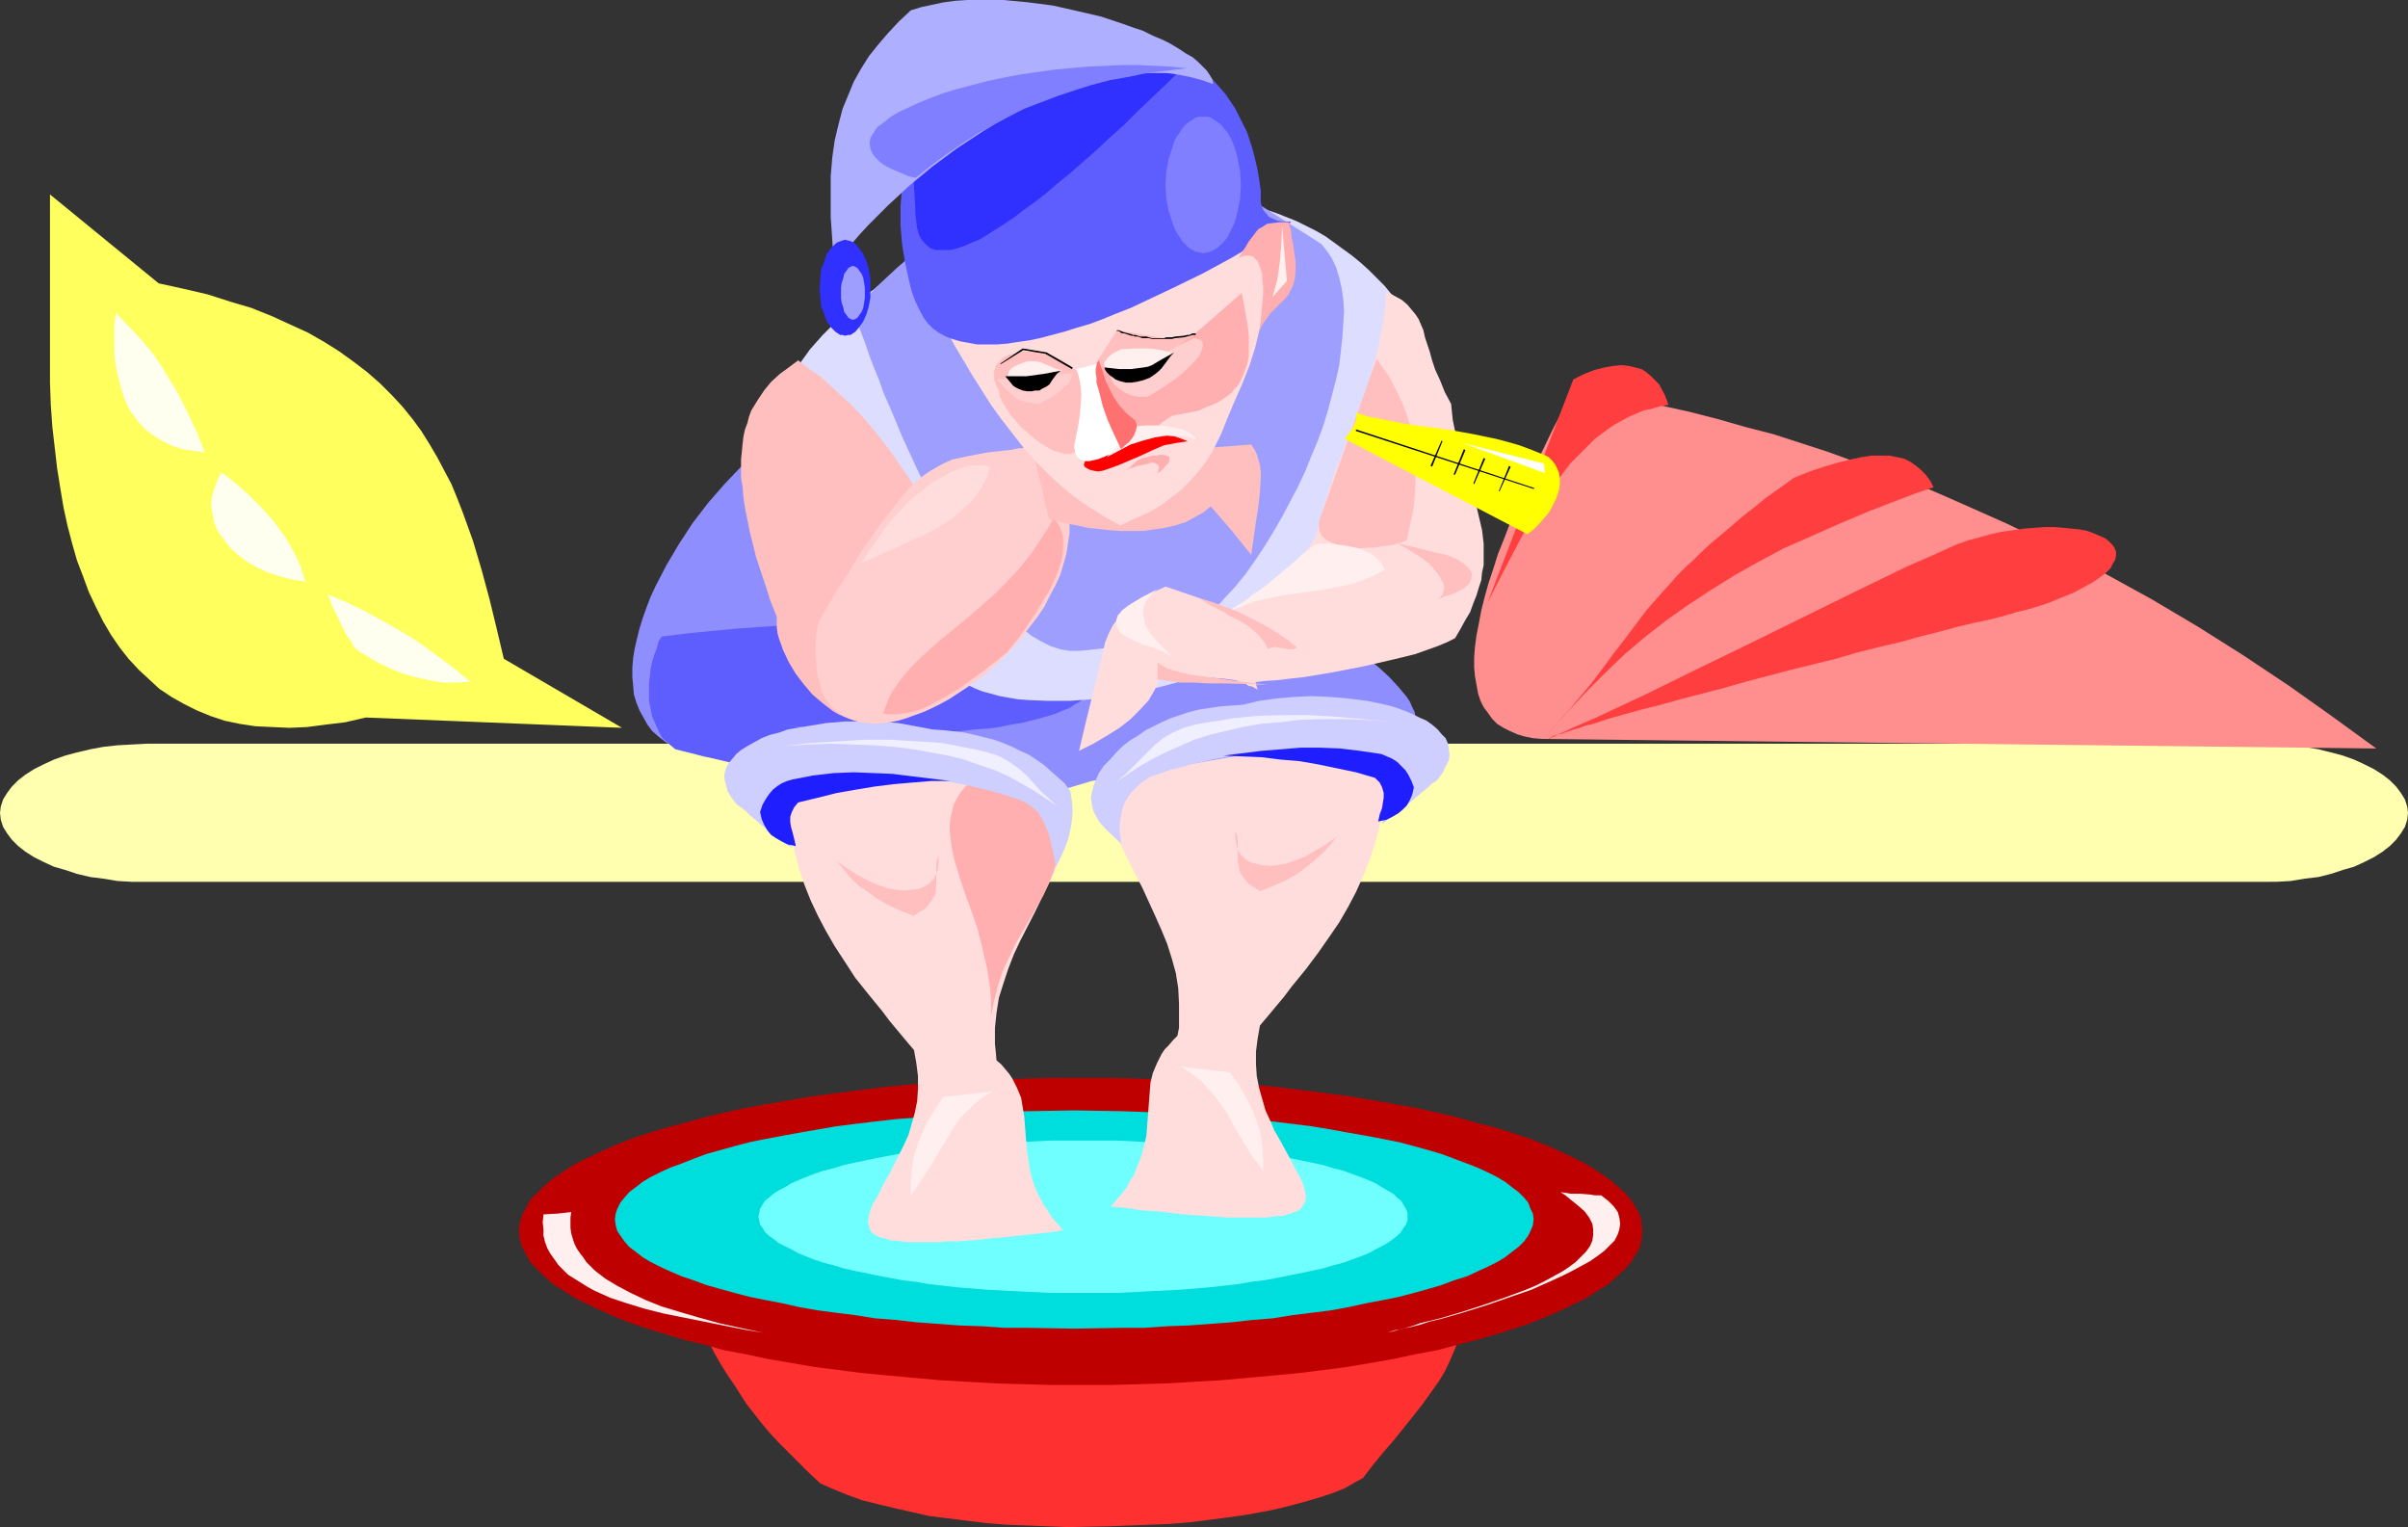 <?xml version="1.0" encoding="UTF-8" standalone="no"?>
<svg
   version="1.0"
   width="129.766mm"
   height="82.277mm"
   id="svg78"
   sodipodi:docname="Sick in Bed 7.wmf"
   xmlns:inkscape="http://www.inkscape.org/namespaces/inkscape"
   xmlns:sodipodi="http://sodipodi.sourceforge.net/DTD/sodipodi-0.dtd"
   xmlns="http://www.w3.org/2000/svg"
   xmlns:svg="http://www.w3.org/2000/svg">
  <rect width="100%" height="100%" fill="#333333" stroke="none"/>
  <sodipodi:namedview
     id="namedview78"
     pagecolor="#ffffff"
     bordercolor="#000000"
     borderopacity="0.25"
     inkscape:showpageshadow="2"
     inkscape:pageopacity="0.0"
     inkscape:pagecheckerboard="0"
     inkscape:deskcolor="#d1d1d1"
     inkscape:document-units="mm" />
  <defs
     id="defs1">
    <pattern
       id="WMFhbasepattern"
       patternUnits="userSpaceOnUse"
       width="6"
       height="6"
       x="0"
       y="0" />
  </defs>
  <path
     style="fill:#ff3030;fill-opacity:1;fill-rule:evenodd;stroke:none"
     d="m 141.4,267.49 1.454,2.748 1.293,2.586 1.293,2.586 1.293,2.263 1.293,2.101 1.454,2.101 2.586,4.041 2.909,3.717 1.616,1.94 1.778,1.94 1.939,1.94 2.101,2.101 2.262,2.263 2.424,2.263 2.586,1.131 2.747,1.131 3.07,1.131 3.232,0.808 3.394,0.808 3.555,0.808 3.555,0.808 3.878,0.485 3.878,0.485 4.04,0.485 4.04,0.323 4.202,0.162 8.242,0.323 8.403,-0.162 8.242,-0.323 4.04,-0.162 4.04,-0.323 3.878,-0.485 3.717,-0.485 3.555,-0.485 3.555,-0.646 3.232,-0.646 3.232,-0.808 2.909,-0.808 2.747,-0.808 2.424,-0.808 2.424,-0.97 1.939,-1.131 1.778,-0.97 2.101,-2.748 2.262,-2.748 2.101,-2.424 1.939,-2.424 1.939,-2.424 1.778,-2.263 1.616,-2.263 1.616,-2.263 1.293,-2.101 1.131,-2.424 0.97,-2.263 0.808,-2.263 0.485,-2.424 0.162,-2.586 v -2.586 l -0.162,-2.909 z"
     id="path1" />
  <path
     style="fill:#bf0000;fill-opacity:1;fill-rule:evenodd;stroke:none"
     d="m 220.099,219.487 h 5.979 l 5.656,0.162 5.818,0.162 5.494,0.162 5.656,0.323 5.333,0.485 5.333,0.485 5.171,0.646 5.171,0.646 4.848,0.646 4.848,0.808 4.525,0.808 4.525,0.808 4.363,0.97 4.202,0.97 3.878,1.131 3.878,0.97 3.555,1.131 3.394,1.131 3.232,1.293 2.909,1.293 2.747,1.293 2.586,1.293 2.262,1.455 2.101,1.455 1.778,1.455 1.616,1.455 1.293,1.455 0.97,1.616 0.808,1.455 0.323,1.616 0.162,1.616 -0.162,1.616 -0.323,1.616 -0.808,1.455 -0.97,1.616 -1.293,1.455 -1.616,1.455 -1.778,1.616 -2.101,1.293 -2.262,1.455 -2.586,1.293 -2.747,1.293 -2.909,1.293 -3.232,1.293 -3.394,1.131 -3.555,1.131 -3.878,1.131 -3.878,0.97 -4.202,1.131 -4.363,0.808 -4.525,0.97 -4.525,0.808 -4.848,0.808 -4.848,0.646 -5.171,0.646 -5.171,0.485 -5.333,0.485 -5.333,0.485 -5.656,0.323 -5.494,0.323 -5.818,0.162 -5.656,0.162 h -5.979 -5.818 l -5.818,-0.162 -5.656,-0.162 -5.656,-0.323 -5.494,-0.323 -5.494,-0.485 -5.333,-0.485 -5.171,-0.485 -5.01,-0.646 -5.01,-0.646 -4.686,-0.808 -4.686,-0.808 -4.525,-0.97 -4.363,-0.808 -4.04,-1.131 -4.04,-0.97 -3.717,-1.131 -3.717,-1.131 -3.394,-1.131 -3.232,-1.293 -2.909,-1.293 -2.747,-1.293 -2.586,-1.293 -2.262,-1.455 -2.101,-1.293 -1.778,-1.616 -1.454,-1.455 -1.454,-1.455 -0.808,-1.616 -0.808,-1.455 -0.485,-1.616 -0.162,-1.616 0.162,-1.616 0.485,-1.616 0.808,-1.455 0.808,-1.616 1.454,-1.455 1.454,-1.455 1.778,-1.455 2.101,-1.455 2.262,-1.455 2.586,-1.293 2.747,-1.293 2.909,-1.293 3.232,-1.293 3.394,-1.131 3.717,-1.131 3.717,-0.97 4.04,-1.131 4.04,-0.97 4.363,-0.97 4.525,-0.808 4.686,-0.808 4.686,-0.808 5.01,-0.646 5.01,-0.646 5.171,-0.646 5.333,-0.485 5.494,-0.485 5.494,-0.323 5.656,-0.162 5.656,-0.162 5.818,-0.162 z"
     id="path2" />
  <path
     style="fill:#00dddd;fill-opacity:1;fill-rule:evenodd;stroke:none"
     d="m 218.806,226.114 9.534,0.162 4.686,0.162 4.525,0.162 4.525,0.323 4.363,0.323 4.363,0.323 4.363,0.323 4.04,0.485 4.04,0.485 3.878,0.485 3.878,0.646 3.555,0.647 3.717,0.646 3.394,0.646 3.232,0.646 3.07,0.808 2.909,0.808 2.747,0.808 2.586,0.97 2.586,0.97 2.101,0.808 2.101,0.97 1.939,0.97 1.616,0.97 1.454,1.131 1.293,0.97 1.131,1.131 0.808,0.97 0.485,1.293 0.485,0.97 0.162,1.131 -0.162,1.293 -0.485,1.131 -0.485,0.97 -0.808,1.131 -1.131,1.131 -1.293,0.97 -1.454,1.131 -1.616,0.97 -1.939,0.97 -2.101,0.97 -2.101,0.97 -2.586,0.808 -2.586,0.97 -2.747,0.808 -2.909,0.808 -3.07,0.808 -3.232,0.647 -3.394,0.646 -3.717,0.808 -3.555,0.646 -3.878,0.485 -3.878,0.485 -4.04,0.646 -4.04,0.323 -4.363,0.485 -4.363,0.323 -4.363,0.323 -4.525,0.162 -4.525,0.323 h -4.686 l -9.534,0.162 -9.534,-0.162 h -4.686 l -4.525,-0.323 -4.686,-0.162 -4.363,-0.323 -4.363,-0.323 -4.202,-0.485 -4.202,-0.323 -4.04,-0.646 -3.878,-0.485 -3.717,-0.485 -3.717,-0.646 -3.555,-0.808 -3.394,-0.646 -3.232,-0.647 -3.07,-0.808 -2.909,-0.808 -2.909,-0.808 -2.586,-0.97 -2.424,-0.808 -2.262,-0.97 -2.101,-0.97 -1.939,-0.97 -1.616,-0.97 -1.454,-1.131 -1.293,-0.97 -0.97,-1.131 -0.808,-1.131 -0.646,-0.97 -0.323,-1.131 -0.162,-1.293 0.162,-1.131 0.323,-0.97 0.646,-1.293 0.808,-0.97 0.97,-1.131 1.293,-0.97 1.454,-1.131 1.616,-0.97 1.939,-0.97 2.101,-0.97 2.262,-0.808 2.424,-0.97 2.586,-0.97 2.909,-0.808 2.909,-0.808 3.07,-0.808 3.232,-0.646 3.394,-0.646 3.555,-0.646 3.717,-0.647 3.717,-0.646 3.878,-0.485 4.04,-0.485 4.202,-0.485 4.202,-0.323 4.363,-0.323 4.363,-0.323 4.686,-0.323 4.525,-0.162 4.686,-0.162 z"
     id="path3" />
  <path
     style="fill:#70ffff;fill-opacity:1;fill-rule:evenodd;stroke:none"
     d="m 220.745,232.256 h 6.626 l 6.626,0.323 6.302,0.323 5.979,0.485 5.818,0.646 2.747,0.485 2.747,0.323 2.586,0.485 2.424,0.485 2.424,0.485 2.262,0.485 2.262,0.485 2.101,0.646 1.939,0.485 1.778,0.646 1.778,0.646 1.616,0.646 1.454,0.647 1.293,0.808 1.131,0.646 1.131,0.646 0.808,0.808 0.808,0.646 0.485,0.808 0.485,0.808 0.323,0.808 v 0.808 0.808 l -0.323,0.808 -0.485,0.646 -0.485,0.808 -0.808,0.808 -0.808,0.646 -1.131,0.808 -1.131,0.646 -1.293,0.647 -1.454,0.808 -1.616,0.646 -1.778,0.646 -1.778,0.647 -1.939,0.485 -2.101,0.646 -2.262,0.485 -2.262,0.485 -2.424,0.485 -2.424,0.485 -2.586,0.485 -2.747,0.323 -2.747,0.485 -5.818,0.646 -5.979,0.485 -6.302,0.323 -6.626,0.323 h -6.626 -6.787 l -6.626,-0.323 -6.302,-0.323 -5.979,-0.485 -5.818,-0.646 -2.747,-0.485 -2.747,-0.323 -2.586,-0.485 -2.586,-0.485 -2.262,-0.485 -2.424,-0.485 -2.101,-0.485 -2.101,-0.646 -1.939,-0.485 -1.939,-0.647 -1.616,-0.646 -1.616,-0.646 -1.454,-0.808 -1.293,-0.647 -1.293,-0.646 -0.97,-0.808 -0.97,-0.646 -0.808,-0.808 -0.485,-0.808 -0.485,-0.646 -0.162,-0.808 -0.162,-0.808 0.162,-0.808 0.162,-0.808 0.485,-0.808 0.485,-0.808 0.808,-0.646 0.97,-0.808 0.97,-0.646 1.293,-0.646 1.293,-0.808 1.454,-0.647 1.616,-0.646 1.616,-0.646 1.939,-0.646 1.939,-0.485 2.101,-0.646 2.101,-0.485 2.424,-0.485 2.262,-0.485 2.586,-0.485 2.586,-0.485 2.747,-0.323 2.747,-0.485 5.818,-0.646 5.979,-0.485 6.302,-0.323 6.626,-0.323 z"
     id="path4" />
  <path
     style="fill:#ffffaf;fill-opacity:1;fill-rule:evenodd;stroke:none"
     d="M 29.896,151.443 H 460.559 l 3.07,0.162 2.909,0.162 2.909,0.323 2.747,0.485 2.586,0.646 2.424,0.647 2.262,0.808 2.101,0.97 1.939,0.97 1.778,1.131 1.454,1.131 1.293,1.293 0.97,1.293 0.808,1.293 0.485,1.455 0.162,1.293 -0.162,1.455 -0.485,1.455 -0.808,1.293 -0.97,1.293 -1.293,1.293 -1.454,1.131 -1.778,1.131 -1.939,0.97 -2.101,0.97 -2.262,0.646 -2.424,0.808 -2.586,0.646 -2.747,0.323 -2.909,0.485 -2.909,0.162 H 460.559 29.896 26.826 l -2.909,-0.162 -2.909,-0.485 -2.586,-0.323 -2.747,-0.646 -2.424,-0.808 -2.262,-0.646 -2.101,-0.97 -1.939,-0.97 -1.778,-1.131 -1.454,-1.131 -1.293,-1.293 -0.97,-1.293 L 0.646,168.414 0.162,166.959 0,165.504 l 0.162,-1.293 0.485,-1.455 0.808,-1.293 0.97,-1.293 1.293,-1.293 1.454,-1.131 1.778,-1.131 1.939,-0.97 2.101,-0.97 2.262,-0.808 2.424,-0.647 2.747,-0.646 2.586,-0.485 2.909,-0.323 2.909,-0.162 z"
     id="path5" />
  <path
     style="fill:#ffdddd;fill-opacity:1;fill-rule:evenodd;stroke:none"
     d="m 180.83,135.927 -2.909,0.97 -2.747,0.646 -2.424,0.97 -2.101,0.808 -1.778,0.97 -1.616,0.97 -1.454,0.97 -1.293,1.131 -1.131,1.131 -0.808,1.293 -0.808,1.293 -0.808,1.293 -0.646,1.616 -0.485,1.455 -0.646,1.778 -0.485,1.778 0.323,2.586 0.323,2.424 0.323,2.424 0.485,2.424 0.323,2.101 0.485,2.101 0.808,4.041 0.97,3.717 1.131,3.394 1.293,3.233 1.454,3.071 1.616,3.071 1.778,3.071 2.101,3.233 2.101,3.232 2.586,3.233 2.909,3.556 1.454,1.94 1.616,1.94 1.616,1.94 1.778,2.101 0.485,2.748 0.323,2.586 v 2.586 l -0.162,2.424 -0.485,2.424 -0.646,2.263 -0.646,2.263 -0.97,2.101 -0.97,1.94 -0.97,1.94 -0.97,1.94 -0.97,1.616 -0.808,1.616 -0.808,1.616 -0.808,1.293 -0.485,1.293 -0.323,1.131 -0.162,1.131 0.162,0.97 0.323,0.808 0.323,0.485 0.485,0.323 0.485,0.323 0.646,0.323 0.646,0.162 0.808,0.162 0.808,0.323 h 1.131 l 0.97,0.162 1.293,0.162 h 1.293 3.07 1.778 l 1.939,-0.162 h 1.939 l 2.101,-0.162 2.424,-0.162 2.424,-0.323 2.586,-0.162 2.747,-0.323 2.909,-0.323 3.232,-0.323 3.232,-0.485 -1.131,-1.293 -1.131,-1.293 -0.808,-1.293 -0.808,-1.131 -0.646,-1.293 -0.646,-1.131 -0.97,-2.424 -0.646,-2.424 -0.323,-2.263 -0.323,-2.101 -0.162,-2.263 -0.323,-4.202 -0.323,-1.94 -0.323,-1.94 -0.808,-1.94 -0.97,-1.94 -0.646,-0.97 -0.808,-0.97 -0.808,-0.97 -0.97,-0.808 -0.162,-1.778 -0.162,-1.616 v -3.232 l 0.323,-3.071 0.485,-3.071 0.97,-3.071 0.97,-2.909 1.131,-2.909 1.293,-2.748 2.909,-5.657 2.747,-5.657 1.293,-2.748 1.131,-2.909 0.97,-3.071 0.646,-2.909 0.323,-1.616 v -1.616 -1.455 l -0.162,-1.455 -0.162,-1.293 -0.323,-1.455 -0.485,-1.293 -0.485,-1.293 -0.646,-1.293 -0.808,-1.131 -0.808,-1.293 -0.808,-1.131 -1.131,-0.97 -0.97,-1.131 -2.424,-2.101 -2.586,-1.94 -2.909,-1.616 -3.232,-1.778 -3.555,-1.455 -3.555,-1.455 -3.878,-1.455 -3.878,-1.131 z"
     id="path6" />
  <path
     style="fill:#ffafaf;fill-opacity:1;fill-rule:evenodd;stroke:none"
     d="m 200.545,156.938 -1.454,1.131 -1.454,1.131 -1.131,1.131 -0.97,1.131 -0.646,1.131 -0.646,1.293 -0.323,1.293 -0.323,1.293 -0.162,1.455 v 1.293 l 0.162,1.455 0.162,1.455 0.323,1.616 0.323,1.455 0.97,3.232 1.131,3.394 1.293,3.556 1.293,3.717 0.97,3.879 0.97,4.202 0.323,2.101 0.323,2.101 0.162,2.263 v 2.263 2.263 l -0.162,2.424 0.162,-1.778 v -1.778 l 0.323,-1.778 0.323,-1.455 0.808,-3.233 0.97,-2.909 1.293,-2.748 1.293,-2.748 2.909,-5.01 2.747,-4.849 1.131,-2.424 0.97,-2.424 0.808,-2.586 0.485,-2.424 0.162,-1.293 v -1.455 l -0.162,-1.293 -0.162,-1.455 z"
     id="path7" />
  <path
     style="fill:#ffdddd;fill-opacity:1;fill-rule:evenodd;stroke:none"
     d="m 261.953,130.916 3.07,0.808 2.586,0.808 2.424,0.97 2.101,0.808 1.778,0.97 1.778,0.97 1.293,0.97 1.293,1.131 1.131,1.131 0.97,1.293 0.808,1.293 0.646,1.293 0.646,1.455 0.646,1.616 0.485,1.778 0.485,1.778 -0.323,2.586 -0.323,2.424 -0.323,2.424 -0.485,2.424 -0.323,2.101 -0.323,2.101 -0.97,4.041 -0.97,3.717 -1.131,3.394 -1.293,3.232 -1.454,3.233 -1.616,3.071 -1.778,3.071 -2.101,3.071 -2.262,3.233 -2.424,3.232 -2.909,3.556 -1.454,1.94 -1.616,1.94 -1.616,1.94 -1.778,2.101 -0.485,2.748 -0.323,2.586 v 2.586 l 0.162,2.424 0.485,2.424 0.646,2.263 0.646,2.263 0.97,2.101 0.808,1.94 1.131,1.94 0.97,1.778 0.97,1.778 0.808,1.616 0.808,1.455 0.808,1.455 0.485,1.293 0.323,1.293 0.162,0.97 -0.162,0.97 -0.485,0.808 -0.323,0.485 -0.323,0.323 -0.485,0.323 -0.646,0.162 -0.646,0.323 -0.808,0.162 -0.808,0.323 h -0.97 l -1.131,0.162 -1.293,0.162 h -1.293 -3.07 -1.778 -1.778 l -2.101,-0.162 -2.101,-0.162 -2.262,-0.162 -2.586,-0.162 -2.586,-0.323 -2.747,-0.323 -2.909,-0.162 -3.232,-0.485 -3.232,-0.323 1.131,-1.293 1.131,-1.293 0.97,-1.293 0.646,-1.293 0.808,-1.131 0.485,-1.293 0.97,-2.424 0.646,-2.263 0.485,-2.263 0.162,-2.263 0.162,-2.101 0.323,-4.202 0.162,-2.101 0.485,-1.94 0.808,-1.94 0.97,-1.94 0.646,-0.97 0.808,-0.808 0.808,-0.97 0.97,-0.97 0.323,-1.616 v -1.778 -3.071 l -0.162,-3.233 -0.485,-3.071 -0.808,-2.909 -0.97,-3.071 -1.131,-2.748 -1.293,-2.909 -2.586,-5.657 -2.909,-5.657 -1.293,-2.748 -1.131,-2.909 -1.293,-2.909 -0.97,-3.071 -0.162,-1.616 v -1.455 -1.455 l 0.162,-1.616 0.162,-1.293 0.323,-1.455 0.485,-1.293 0.485,-1.293 0.646,-1.293 0.808,-1.131 0.808,-1.293 0.97,-0.97 0.97,-1.293 0.97,-0.97 2.424,-2.101 2.747,-1.778 2.909,-1.94 3.232,-1.616 3.232,-1.455 3.717,-1.455 3.878,-1.455 3.878,-1.293 z"
     id="path8" />
  <path
     style="fill:#8e8eff;fill-opacity:1;fill-rule:evenodd;stroke:none"
     d="m 270.841,153.706 0.97,-1.131 1.131,-0.808 1.293,-0.646 1.293,-0.485 1.454,-0.323 1.454,-0.162 2.909,-0.323 h 1.454 1.293 l 1.131,-0.162 1.131,-0.162 0.808,-0.162 0.808,-0.323 0.323,-0.485 0.323,-0.485 v -0.97 l -0.323,-1.131 -0.162,-0.97 -0.485,-0.97 -0.485,-1.131 -0.646,-0.97 -1.616,-1.94 -1.939,-2.101 -2.101,-1.94 -2.424,-1.94 -2.424,-1.94 -5.01,-3.717 -2.262,-1.94 -2.101,-1.778 -1.939,-1.778 -1.616,-1.94 -0.646,-0.808 -0.485,-0.808 -0.485,-0.97 -0.323,-0.808 -15.837,16.809 -21.008,6.142 -22.139,-0.808 -15.837,-7.92 9.858,-43.154 -1.454,-1.778 -1.616,-1.616 -1.616,-1.293 -1.616,-1.131 -1.778,-0.97 -1.778,-0.647 -1.778,-0.485 -1.778,-0.323 -1.939,-0.162 h -1.939 l -1.939,0.162 -1.939,0.323 -1.939,0.485 -2.101,0.647 -1.939,0.808 -2.101,0.97 -1.939,0.97 -2.101,1.131 -1.939,1.293 -1.939,1.293 -1.939,1.455 -1.939,1.616 -3.878,3.394 -3.555,3.717 -3.394,3.879 -3.232,4.202 -2.747,4.202 -2.586,4.364 -2.262,4.364 -0.97,2.101 -0.808,2.101 -0.808,2.263 -0.646,2.101 -0.485,1.94 -0.485,2.101 -0.323,1.94 -0.162,1.94 v 1.94 l 0.162,1.778 0.162,1.778 0.485,1.616 0.646,1.616 0.808,1.455 0.808,1.455 0.97,1.293 1.293,1.131 1.454,1.131 1.616,0.97 1.778,0.808 1.939,0.485 2.262,0.646 2.424,0.323 2.586,0.323 h 2.747 l 3.07,-0.162 3.232,-0.323 3.555,-0.485 7.918,-1.778 29.088,2.748 15.837,6.95 8.726,-2.586 30.866,-5.334 z"
     id="path9" />
  <path
     style="fill:#5e5eff;fill-opacity:1;fill-rule:evenodd;stroke:none"
     d="m 134.774,129.623 5.171,-0.646 5.01,-0.485 5.01,-0.485 4.686,-0.323 4.525,-0.323 4.363,-0.323 4.363,-0.162 4.04,-0.162 h 7.757 l 3.555,0.162 3.394,0.162 3.232,0.162 3.232,0.162 2.909,0.323 2.747,0.323 2.747,0.323 2.424,0.485 2.262,0.485 2.262,0.485 1.939,0.485 1.939,0.485 1.616,0.646 1.616,0.646 1.293,0.485 1.293,0.646 1.131,0.646 0.97,0.646 0.808,0.808 0.646,0.646 0.323,0.646 0.485,0.808 0.162,0.647 v 0.646 0.808 l -0.323,0.647 -0.485,0.808 -0.485,0.485 -0.646,0.808 -0.808,0.647 -1.131,0.646 -0.97,0.646 -1.293,0.485 -1.454,0.646 -1.616,0.485 -1.616,0.485 -1.939,0.485 -1.939,0.485 -2.101,0.323 -2.262,0.485 -2.424,0.323 -2.586,0.162 -2.586,0.323 -2.747,0.162 -3.07,0.162 h -3.07 -6.464 l -3.555,-0.162 -3.717,-0.162 -3.717,-0.323 -3.878,-0.323 -4.04,-0.323 -4.04,-0.485 30.704,4.041 -37.491,4.364 -6.787,-1.616 -3.232,-0.808 -3.394,-0.808 -1.293,-1.131 -1.293,-1.131 -0.808,-1.455 -0.646,-1.455 -0.646,-1.455 -0.323,-1.616 -0.323,-1.616 v -1.616 -1.778 l 0.323,-3.071 0.323,-1.616 0.485,-1.455 0.485,-1.293 0.323,-1.293 z"
     id="path10" />
  <path
     style="fill:#ceceff;fill-opacity:1;fill-rule:evenodd;stroke:none"
     d="m 161.438,172.616 -5.171,-5.334 0.162,-1.94 0.323,-0.97 0.323,-0.808 0.485,-0.97 0.485,-0.808 0.808,-0.647 0.808,-0.646 0.97,-0.646 1.131,-0.485 1.454,-0.485 1.454,-0.485 1.778,-0.162 1.939,-0.162 2.262,-0.162 h 2.424 4.686 l 4.686,0.162 4.525,0.323 4.525,0.485 4.363,0.808 4.363,0.97 4.202,1.131 4.202,1.455 1.454,0.97 1.293,1.131 0.808,1.293 0.808,1.616 0.646,1.616 0.485,1.94 0.485,2.101 0.485,2.586 0.97,-1.94 0.808,-1.778 0.646,-1.778 0.485,-1.94 0.323,-1.94 0.162,-1.94 -0.162,-2.101 -0.323,-1.94 -1.131,-1.616 -1.454,-1.293 -1.293,-1.131 -1.454,-1.293 -1.616,-1.131 -1.454,-0.97 -1.778,-0.808 -1.616,-0.808 -1.939,-0.808 -1.778,-0.646 -1.939,-0.485 -4.04,-0.97 -4.363,-0.485 -2.262,-0.162 -3.394,-0.646 -3.555,-0.646 -3.555,-0.323 h -3.555 -3.717 l -3.878,0.323 -3.878,0.646 -3.878,0.646 -1.778,0.646 -1.939,0.485 -1.616,0.646 -1.454,0.808 -1.454,0.808 -1.293,0.808 -0.97,0.808 -0.808,0.97 -0.808,0.97 -0.485,0.97 -0.323,1.131 v 1.131 l 0.323,1.131 0.323,1.293 0.808,1.293 0.97,1.293 0.162,0.162 0.485,0.323 0.485,0.323 0.808,0.646 0.808,0.808 0.97,0.808 2.101,1.778 2.101,1.616 0.97,0.808 0.808,0.646 0.808,0.485 0.485,0.323 z"
     id="path11" />
  <path
     style="fill:#ddddff;fill-opacity:1;fill-rule:evenodd;stroke:none"
     d="m 162.893,74.024 2.101,-2.909 2.586,-2.909 2.747,-2.748 2.909,-2.748 3.07,-2.586 3.394,-2.424 3.555,-2.424 3.717,-2.263 3.878,-2.101 4.04,-1.94 4.04,-1.778 4.202,-1.616 4.202,-1.455 4.363,-1.293 4.525,-1.131 4.363,-0.808 4.525,-0.808 4.525,-0.485 4.525,-0.162 h 4.525 l 4.363,0.323 4.363,0.485 4.363,0.808 4.202,0.97 4.202,1.455 4.04,1.616 3.878,1.94 1.939,1.131 1.778,1.293 1.778,1.293 1.778,1.293 1.778,1.455 1.616,1.455 1.616,1.616 1.616,1.616 1.454,1.778 1.616,1.94 -1.939,5.01 -1.616,4.849 -1.454,4.687 -1.293,4.687 -1.293,4.364 -1.131,4.526 -2.424,8.566 -1.454,4.202 -1.454,4.364 -1.778,4.202 -1.939,4.364 -2.262,4.364 -1.293,2.263 -1.454,2.101 -1.454,2.263 -1.616,2.263 -1.778,2.263 -1.778,2.263 -4.686,1.94 -4.686,1.616 -4.848,1.455 -4.848,1.293 -4.848,1.131 -4.686,0.808 -4.686,0.646 -4.525,0.323 h -4.363 l -4.04,-0.162 -2.101,-0.162 -1.939,-0.323 -1.778,-0.323 -1.778,-0.485 -1.778,-0.485 -1.616,-0.646 -1.616,-0.808 -1.454,-0.646 -1.454,-0.97 -1.293,-0.97 -1.131,-1.131 -1.131,-1.131 -2.586,-2.263 -2.424,-2.263 -2.262,-2.263 -1.939,-1.94 -1.939,-2.101 -1.616,-1.94 -1.454,-1.778 -1.454,-1.778 -1.293,-1.778 -0.97,-1.778 -1.131,-1.616 -0.808,-1.616 -0.808,-1.616 -0.646,-1.616 -1.131,-3.071 -0.646,-3.232 -0.646,-3.233 -0.646,-3.394 -0.323,-3.717 -0.323,-1.778 -0.485,-4.041 -0.323,-2.101 -0.323,-2.263 -0.323,-2.263 -0.485,-2.424 z"
     id="path12" />
  <path
     style="fill:#9e9eff;fill-opacity:1;fill-rule:evenodd;stroke:none"
     d="m 253.227,39.598 14.544,9.213 1.454,0.97 1.131,1.455 0.97,1.455 0.808,1.778 0.646,2.101 0.485,2.101 0.323,2.263 0.162,2.424 -0.162,2.586 -0.162,2.586 -0.323,2.909 -0.323,2.909 -0.646,2.909 -0.808,3.071 -0.808,3.071 -0.97,3.233 -1.131,3.071 -1.293,3.071 -1.293,3.233 -1.454,3.071 -1.616,3.071 -1.616,3.071 -1.778,3.071 -1.778,2.909 -1.939,2.909 -1.939,2.748 -2.101,2.586 -2.262,2.424 -2.101,2.424 -2.262,2.101 -2.424,2.101 -2.424,1.778 v 0 l -18.422,2.101 -1.939,0.162 h -1.939 l -1.939,-0.323 -1.939,-0.647 -1.939,-0.97 -1.939,-1.131 -1.778,-1.455 -1.778,-1.778 -1.939,-1.778 -1.778,-2.101 -1.778,-2.263 -1.778,-2.424 -1.778,-2.586 -1.778,-2.586 -1.616,-2.748 -1.616,-2.909 -3.07,-5.819 -2.909,-6.142 -2.747,-5.98 -2.424,-5.819 -1.293,-2.909 -0.97,-2.748 -1.131,-2.748 -0.97,-2.586 -0.808,-2.424 -0.808,-2.101 -0.808,-2.101 -0.646,-1.94 2.262,-2.424 2.101,-2.424 2.262,-2.101 2.262,-2.101 2.262,-1.94 2.262,-1.778 2.262,-1.778 2.424,-1.616 2.424,-1.455 2.424,-1.293 2.424,-1.293 2.424,-1.293 2.586,-0.97 2.424,-0.97 2.586,-0.808 2.424,-0.808 2.586,-0.647 2.586,-0.485 2.586,-0.485 2.586,-0.323 2.586,-0.162 2.586,-0.162 h 5.171 l 5.333,0.323 5.171,0.647 5.171,0.97 z"
     id="path13" />
  <path
     style="fill:#ffbfbf;fill-opacity:1;fill-rule:evenodd;stroke:none"
     d="m 162.569,73.378 -1.939,1.455 -1.778,1.293 -1.778,1.616 -1.454,1.778 -1.293,1.94 -1.293,2.101 -0.485,1.293 -0.323,1.293 -0.485,1.293 -0.323,1.455 -0.162,1.455 -0.162,1.616 -0.162,1.616 v 1.778 1.94 l 0.323,1.94 0.162,2.101 0.323,2.101 0.485,2.424 0.485,2.424 0.646,2.586 0.646,2.586 0.97,2.909 0.97,2.909 0.97,3.071 1.293,3.233 v 0.97 1.131 l 0.162,1.293 0.323,1.131 0.808,2.263 1.131,2.424 1.454,2.424 1.616,2.101 1.778,2.101 2.101,1.778 2.101,1.616 1.131,0.646 2.424,0.97 1.131,0.323 1.293,0.323 1.131,0.162 h 1.293 l 1.131,-0.162 1.293,-0.323 1.131,-0.323 1.293,-0.646 1.131,-0.646 1.131,-0.808 1.131,-1.131 7.11,-30.062 -1.616,-3.233 -1.454,-3.232 -1.616,-3.071 -1.778,-3.071 -1.616,-2.909 -1.939,-2.748 -1.778,-2.586 -1.939,-2.586 -1.939,-2.424 -1.939,-2.263 -2.101,-2.263 -2.101,-1.94 -2.262,-2.101 -2.101,-1.94 -2.424,-1.616 z"
     id="path14" />
  <path
     style="fill:#ffcece;fill-opacity:1;fill-rule:evenodd;stroke:none"
     d="m 211.049,90.833 -1.939,0.323 -1.778,0.162 -1.616,0.323 -1.616,0.162 -2.909,0.323 -2.586,0.485 -2.424,0.485 -2.262,0.485 -2.101,0.97 -2.262,1.293 -0.97,0.647 -1.131,0.808 -1.131,0.97 -1.131,1.131 -1.131,1.293 -1.131,1.455 -1.293,1.616 -1.293,1.616 -1.454,1.94 -1.454,2.101 -1.616,2.263 -1.616,2.586 -1.616,2.748 -1.939,2.909 -1.939,3.233 -1.939,3.394 -0.485,2.424 -0.162,2.424 v 2.101 l 0.162,2.101 0.162,1.778 0.485,1.616 0.323,1.616 0.646,1.293 0.808,1.131 0.97,1.131 0.97,0.808 0.97,0.808 1.131,0.485 1.293,0.485 1.293,0.323 1.454,0.162 1.454,0.162 1.454,-0.162 1.616,-0.162 1.616,-0.323 1.616,-0.485 1.778,-0.646 1.778,-0.647 1.778,-0.808 1.616,-0.808 1.778,-0.97 3.717,-2.424 3.555,-2.586 3.394,-3.071 2.101,-2.101 1.939,-2.263 1.616,-2.101 1.616,-2.101 1.454,-2.101 1.131,-2.263 1.131,-2.101 0.97,-2.101 0.646,-2.101 0.646,-2.263 0.323,-2.101 0.323,-2.101 v -2.263 -2.101 l -0.323,-2.101 -0.323,-2.263 -0.808,-1.293 -0.646,-1.131 -1.616,-2.101 -1.616,-2.101 -0.808,-1.131 z"
     id="path15" />
  <path
     style="fill:#ffbfbf;fill-opacity:1;fill-rule:evenodd;stroke:none"
     d="m 213.635,105.703 1.778,0.485 2.101,0.485 1.939,0.323 2.101,0.485 4.525,0.485 2.262,0.162 h 2.262 2.262 l 2.101,-0.323 2.262,-0.323 2.101,-0.485 2.101,-0.646 1.778,-0.97 1.778,-0.97 1.616,-1.293 4.202,4.849 4.04,5.01 0.485,-3.394 0.485,-3.394 0.485,-3.071 0.323,-3.071 0.162,-2.748 v -1.293 l -0.162,-1.293 -0.323,-1.131 -0.323,-1.131 -0.485,-0.97 -0.646,-0.97 -43.955,3.394 z"
     id="path16" />
  <path
     style="fill:#ffdddd;fill-opacity:1;fill-rule:evenodd;stroke:none"
     d="m 207.171,30.709 -3.07,1.455 -2.909,1.616 -2.424,1.616 -2.262,1.778 -1.939,1.778 -1.778,1.94 -1.293,1.94 -1.131,2.101 -0.97,2.101 -0.485,2.101 -0.323,2.424 v 2.424 l 0.162,2.424 0.485,2.586 0.808,2.586 1.131,2.748 3.232,5.98 3.555,5.98 1.939,3.071 1.939,3.071 2.101,2.909 2.262,2.909 2.262,2.909 2.424,2.748 2.586,2.586 2.586,2.424 2.747,2.263 3.07,2.101 3.07,1.94 3.232,1.778 3.07,-1.455 2.909,-1.293 2.424,-1.455 2.101,-1.616 1.939,-1.455 1.616,-1.616 1.454,-1.616 1.293,-1.616 1.131,-1.616 0.97,-1.616 1.616,-3.233 0.646,-1.616 0.646,-1.616 1.293,-3.071 1.778,-4.041 1.454,-3.717 1.131,-3.556 0.808,-3.394 0.646,-3.233 0.485,-2.909 0.162,-2.909 -0.162,-2.586 -0.323,-2.424 -0.485,-2.263 -0.808,-2.263 -0.808,-1.94 -1.131,-1.778 -1.293,-1.778 -1.616,-1.455 -1.616,-1.455 -1.778,-1.293 -1.939,-1.131 -2.101,-1.131 -2.262,-0.97 -2.424,-0.808 -2.424,-0.808 -2.586,-0.647 -2.747,-0.485 -2.747,-0.485 -2.747,-0.485 -5.979,-0.808 -6.302,-0.323 z"
     id="path17" />
  <path
     style="fill:#ffbfbf;fill-opacity:1;fill-rule:evenodd;stroke:none"
     d="m 223.169,74.024 4.363,-6.788 9.534,1.616 5.818,-0.647 -3.717,3.556 -7.11,7.435 z"
     id="path18" />
  <path
     style="fill:#ffdddd;fill-opacity:1;fill-rule:evenodd;stroke:none"
     d="m 282.315,59.316 1.778,0.97 1.454,0.808 1.131,0.97 0.808,0.97 0.808,0.97 0.646,0.97 0.485,1.131 0.485,1.131 0.323,1.455 0.485,1.455 0.485,1.455 0.485,1.778 0.646,1.94 0.97,2.101 0.97,2.424 1.293,2.424 0.323,3.233 0.646,3.071 0.646,2.909 0.808,2.909 0.808,2.748 0.97,2.748 0.808,2.586 0.646,2.748 0.646,2.748 0.323,2.748 v 2.909 1.455 l -0.323,1.455 -0.162,1.616 -0.485,1.455 -0.485,1.616 -0.646,1.616 -0.646,1.778 -0.97,1.616 -0.97,1.778 -1.131,1.94 -1.616,0.808 -1.939,0.808 -2.262,0.808 -2.262,0.808 -2.586,0.646 -2.747,0.646 -2.747,0.646 -2.909,0.646 -5.818,1.131 -5.818,0.97 -2.909,0.323 -2.747,0.323 -2.586,0.162 -2.424,0.323 -0.162,0.485 -0.162,0.323 -0.323,-0.162 -0.323,-0.162 -0.485,-0.646 -0.485,-0.646 -0.485,-0.97 -0.485,-0.97 -0.485,-1.131 -0.323,-1.293 -0.97,-2.748 -0.97,-2.909 -0.485,-2.586 1.778,-0.97 2.101,-1.131 2.262,-1.293 1.131,-0.647 1.293,-0.97 1.131,-0.808 1.293,-1.131 1.454,-1.131 1.293,-1.293 1.293,-1.455 1.293,-1.616 1.454,-1.778 1.293,-1.94 0.808,-3.233 0.97,-3.394 2.101,-6.303 2.262,-5.98 2.262,-6.142 2.262,-5.98 0.808,-3.071 0.97,-3.071 0.646,-3.071 0.646,-3.233 0.485,-3.233 z"
     id="path19" />
  <path
     style="fill:#ffdddd;fill-opacity:1;fill-rule:evenodd;stroke:none"
     d="m 249.672,123.643 -12.282,-4.202 -2.424,1.131 -2.262,1.293 -1.939,1.293 -1.778,1.293 -1.293,1.455 -1.131,1.616 -0.808,1.616 -0.646,1.616 -1.293,5.495 -2.747,11.152 -1.293,5.495 2.909,-1.455 2.747,-1.616 2.586,-1.616 2.262,-1.778 1.939,-1.94 1.778,-1.94 0.646,-1.131 0.646,-1.131 0.485,-1.131 0.485,-1.293 2.747,0.162 h 2.586 2.586 2.586 l 2.424,0.162 2.424,0.323 2.262,0.808 1.131,0.485 1.131,0.647 -0.646,-2.424 -0.808,-2.101 -1.778,-3.879 -1.616,-3.717 -0.808,-2.263 z"
     id="path20" />
  <path
     style="fill:#ffbfbf;fill-opacity:1;fill-rule:evenodd;stroke:none"
     d="m 280.376,73.055 2.424,3.394 0.97,1.778 0.97,1.94 0.97,2.101 0.808,2.101 0.646,2.101 0.485,2.263 0.323,2.263 0.323,2.424 v 2.586 2.586 l -0.162,2.748 -0.323,2.748 -0.646,2.909 -0.646,3.071 -1.454,0.485 -1.778,0.485 -1.616,0.162 -1.778,0.323 h -1.616 l -1.616,0.162 -1.616,-0.162 -1.454,-0.323 -1.454,-0.323 -1.131,-0.485 -0.97,-0.485 -0.808,-0.808 -0.485,-0.97 -0.162,-0.97 v -0.646 l 0.162,-0.646 0.162,-0.646 0.323,-0.646 z"
     id="path21" />
  <path
     style="fill:#ff8e8e;fill-opacity:1;fill-rule:evenodd;stroke:none"
     d="m 320.614,79.035 5.979,1.131 5.979,1.131 5.818,1.293 5.818,1.293 5.656,1.455 5.656,1.616 5.656,1.455 5.494,1.778 5.494,1.778 5.333,1.94 5.333,1.94 5.333,1.94 5.333,2.101 5.171,2.263 10.181,4.526 10.019,4.849 9.696,5.172 9.696,5.334 9.534,5.657 9.211,5.819 9.211,6.142 8.888,6.303 8.888,6.465 -169.841,-1.94 v 0 l -1.939,-0.162 -1.616,-0.323 -1.616,-0.485 -1.454,-0.646 -1.293,-0.646 -1.293,-0.808 -0.97,-0.97 -0.808,-1.131 -0.97,-1.293 -0.646,-1.293 -0.485,-1.455 -0.323,-1.778 -0.323,-1.778 -0.162,-1.778 v -2.101 l 0.162,-2.101 0.323,-2.424 0.485,-2.424 0.485,-2.586 0.646,-2.586 0.808,-2.909 0.97,-2.909 0.97,-3.071 1.293,-3.233 1.293,-3.394 1.454,-3.394 1.616,-3.717 1.616,-3.717 1.939,-3.879 1.939,-4.041 2.101,-4.041 z"
     id="path22" />
  <path
     style="fill:#ff3f3f;fill-opacity:1;fill-rule:evenodd;stroke:none"
     d="m 320.452,77.257 -17.453,45.417 3.394,-6.627 3.555,-6.788 3.717,-6.303 1.939,-3.071 2.262,-2.909 2.101,-2.748 2.424,-2.424 2.424,-2.424 2.586,-1.94 1.454,-0.97 1.454,-0.808 1.454,-0.808 3.07,-1.293 1.616,-0.323 1.616,-0.485 1.778,-0.323 -0.808,-2.101 -1.131,-2.101 -0.808,-0.808 -0.808,-0.808 -0.97,-0.808 -0.97,-0.647 -1.293,-0.323 -1.293,-0.323 -1.454,-0.162 -1.778,0.162 -1.778,0.323 -1.939,0.485 -2.101,0.808 z"
     id="path23" />
  <path
     style="fill:#ffff00;fill-opacity:1;fill-rule:evenodd;stroke:none"
     d="m 276.174,84.045 2.586,0.808 2.586,0.485 4.848,0.97 4.686,0.647 4.686,0.647 4.525,0.808 4.686,0.97 2.424,0.647 2.262,0.647 2.586,0.97 2.424,0.97 0.97,0.485 0.646,0.647 0.646,0.808 0.485,0.97 0.323,0.808 0.162,1.131 v 1.131 l -0.162,1.131 -0.323,1.131 -0.485,1.131 -0.646,1.293 -0.646,1.131 -0.97,1.131 -0.97,1.131 -1.131,1.131 -1.293,0.97 -37.168,-19.395 v -0.162 h 0.162 l 0.323,-0.485 0.485,-0.647 0.485,-0.647 0.485,-0.97 0.323,-0.808 0.162,-0.808 z"
     id="path24" />
  <path
     style="fill:#000000;fill-opacity:1;fill-rule:evenodd;stroke:none"
     d="m 276.174,87.763 36.198,11.799 0.162,-0.162 -36.36,-11.96 z"
     id="path25" />
  <path
     style="fill:#ffbfbf;fill-opacity:1;fill-rule:evenodd;stroke:none"
     d="m 273.427,107.804 4.848,1.293 4.848,1.131 9.858,2.424 0.808,0.162 0.808,0.162 1.939,0.808 0.808,0.485 0.808,0.485 0.646,0.646 0.646,0.646 0.323,0.647 v 0.646 l -0.162,0.808 -0.485,0.808 -0.323,0.323 -0.646,0.485 -0.485,0.323 -0.646,0.323 -0.97,0.485 -0.97,0.323 -0.97,0.323 -1.131,0.485 0.485,-0.485 0.323,-0.485 0.162,-0.485 0.162,-0.646 v -0.485 l -0.162,-0.647 -0.323,-0.646 -0.323,-0.646 -0.97,-1.293 -1.131,-1.293 -1.616,-1.293 -1.778,-1.131 -1.939,-1.131 -1.939,-1.131 -1.939,-0.97 -1.939,-0.646 -1.939,-0.485 -1.778,-0.323 -1.616,-0.162 -0.646,0.162 z"
     id="path26" />
  <path
     style="fill:#5e5eff;fill-opacity:1;fill-rule:evenodd;stroke:none"
     d="m 262.923,45.255 -6.141,3.717 -5.979,3.556 -5.979,3.233 -5.979,2.909 -5.818,2.748 -2.747,1.293 -2.909,1.131 -2.747,1.131 -2.586,0.97 -2.747,0.808 -2.586,0.808 -2.424,0.647 -2.424,0.647 -2.424,0.485 -2.262,0.323 -2.101,0.323 -2.101,0.162 h -1.939 -1.939 l -1.778,-0.323 -1.778,-0.323 -1.616,-0.485 -1.293,-0.485 -1.454,-0.808 -1.131,-0.808 -1.131,-1.131 -0.808,-1.131 -0.97,-1.778 -0.808,-1.778 -0.646,-1.778 -0.485,-1.94 -0.808,-3.717 -0.646,-3.879 -0.323,-3.879 V 42.023 l 0.323,-4.041 0.323,-3.879 0.97,-8.081 0.97,-8.081 0.485,-4.041 0.485,-4.041 0.162,-3.879 V 2.101 h 0.323 l 0.485,-0.162 h 0.97 l 1.131,-0.162 1.616,-0.162 1.778,-0.162 2.101,-0.162 h 2.262 2.424 2.747 2.747 l 2.909,0.323 3.07,0.162 3.07,0.323 3.232,0.485 3.232,0.647 3.232,0.808 3.232,0.808 3.07,1.131 3.07,1.293 3.07,1.455 2.909,1.616 2.747,1.94 2.586,2.101 2.262,2.263 2.262,2.586 0.97,1.455 0.97,1.455 1.616,3.233 0.808,1.616 1.131,3.556 0.485,1.94 0.485,2.101 0.323,1.94 0.323,2.263 v 2.263 l 0.162,0.808 0.323,0.808 0.323,0.485 0.485,0.485 0.323,0.485 0.646,0.323 1.131,0.485 1.131,0.162 h 0.97 0.485 z"
     id="path27" />
  <path
     style="fill:#3030ff;fill-opacity:1;fill-rule:evenodd;stroke:none"
     d="m 241.269,13.415 -55.914,8.728 1.131,21.819 0.162,1.293 0.162,1.293 0.323,1.131 0.485,0.97 0.646,0.808 0.646,0.647 0.646,0.485 0.97,0.323 h 0.97 0.97 1.131 l 1.293,-0.323 1.454,-0.485 1.454,-0.647 1.616,-0.647 1.616,-0.97 1.778,-1.131 1.778,-1.131 1.939,-1.293 2.101,-1.616 2.262,-1.616 2.262,-1.778 2.262,-1.94 2.586,-2.101 2.586,-2.263 2.586,-2.263 2.747,-2.586 2.909,-2.586 2.909,-2.909 3.07,-2.909 3.232,-3.071 z"
     id="path28" />
  <path
     style="fill:#afafff;fill-opacity:1;fill-rule:evenodd;stroke:none"
     d="m 185.517,2.101 -2.424,2.263 -2.262,2.424 -1.939,2.263 -1.939,2.424 -1.616,2.586 -1.454,2.586 -1.131,2.748 -1.131,2.748 -0.808,3.071 -0.808,3.394 -0.485,3.394 -0.323,3.879 v 1.94 4.202 2.263 l 0.162,2.263 0.162,2.424 0.162,2.586 0.323,2.586 1.454,-2.101 1.616,-1.94 1.778,-2.101 1.939,-2.101 1.939,-1.94 2.101,-2.101 4.363,-4.041 4.686,-3.879 5.01,-3.717 5.171,-3.394 2.586,-1.616 2.747,-1.455 2.586,-1.455 2.747,-1.293 2.747,-1.293 2.747,-0.97 2.747,-0.97 2.747,-0.97 2.747,-0.647 2.586,-0.647 2.747,-0.323 2.586,-0.323 h 2.586 2.586 l 2.424,0.323 2.424,0.485 2.424,0.647 2.262,0.808 -0.162,-0.97 -0.485,-0.808 -0.646,-0.97 -0.808,-0.808 -0.97,-0.97 -1.131,-0.97 -1.454,-0.808 -1.454,-0.97 -1.616,-0.97 -1.616,-0.808 -1.939,-0.808 -1.939,-0.97 -1.939,-0.647 -2.262,-0.808 -4.363,-1.455 -4.848,-1.131 -5.01,-1.131 -5.01,-0.647 L 204.424,0 h -2.586 -2.424 -2.424 l -2.424,0.162 -2.424,0.323 -2.262,0.485 -2.262,0.485 z"
     id="path29" />
  <path
     style="fill:#ffafaf;fill-opacity:1;fill-rule:evenodd;stroke:none"
     d="m 222.361,94.874 -0.485,-1.131 -0.646,-1.131 -0.323,-1.293 v -1.293 l -0.162,-1.293 0.162,-1.455 0.323,-2.748 0.485,-2.748 0.646,-2.748 0.323,-2.586 0.162,-1.131 v -1.131 l 1.939,0.647 1.939,0.323 1.778,0.162 1.939,-0.162 1.778,-0.485 1.778,-0.647 1.778,-0.808 1.939,-1.131 1.778,-1.131 1.778,-1.455 1.939,-1.455 1.939,-1.616 3.717,-3.233 4.04,-3.556 0.323,1.616 0.323,1.778 0.646,3.717 0.162,1.778 v 1.94 1.94 l -0.323,1.778 -0.646,1.778 -0.808,1.778 -0.485,0.808 -0.646,0.647 -0.646,0.808 -0.808,0.647 -0.97,0.647 -0.97,0.647 -1.131,0.485 -1.293,0.485 -1.293,0.647 -1.454,0.323 -1.778,0.323 -1.616,0.323 -0.808,0.162 -0.97,0.647 -0.97,0.647 -1.131,0.97 -1.293,0.97 -1.131,1.131 -2.586,2.263 -1.293,1.131 -1.131,0.97 -1.293,0.808 -1.131,0.647 -0.97,0.485 -0.97,0.162 h -0.323 -0.485 l -0.323,-0.323 z"
     id="path30" />
  <path
     style="fill:#ffcece;fill-opacity:1;fill-rule:evenodd;stroke:none"
     d="m 225.917,75.964 0.323,0.808 0.323,0.97 0.646,0.808 0.808,0.647 0.97,0.647 1.293,0.647 1.616,0.323 h 0.808 0.97 l 1.939,-1.131 1.778,-1.131 1.616,-1.131 1.293,-0.97 1.293,-1.131 0.97,-0.97 0.808,-0.808 0.808,-0.97 0.323,-0.647 0.323,-0.808 0.162,-0.647 v -0.485 l -0.162,-0.485 -0.323,-0.323 -0.646,-0.162 -0.646,-0.162 -11.635,5.657 z"
     id="path31" />
  <path
     style="fill:#ffff5e;fill-opacity:1;fill-rule:evenodd;stroke:none"
     d="m 126.694,148.21 -24.078,-14.061 -1.454,-6.142 -1.454,-5.98 -1.616,-5.98 -1.778,-5.98 -2.101,-5.819 -1.131,-2.909 -1.131,-2.748 -1.454,-2.748 -1.454,-2.748 -1.616,-2.748 L 85.81,87.763 84.032,85.338 81.931,82.752 79.83,80.489 77.406,78.065 74.821,75.802 72.074,73.701 69.165,71.6 66.094,69.661 62.701,67.721 59.146,66.105 55.267,64.327 51.227,62.711 46.864,61.418 42.339,59.963 37.491,58.832 32.32,57.7 10.181,39.598 v 38.305 0 l 0.162,4.526 0.323,4.526 0.485,4.202 0.485,4.202 0.646,4.041 0.646,3.879 0.808,3.717 0.97,3.717 0.97,3.394 1.293,3.394 1.131,3.071 1.454,3.071 1.454,2.909 1.616,2.748 1.778,2.586 1.778,2.263 2.101,2.263 2.101,1.94 2.101,1.94 2.424,1.616 2.586,1.455 2.586,1.293 2.747,1.131 2.909,0.97 3.07,0.646 3.232,0.485 3.394,0.162 3.555,0.162 3.555,-0.162 3.717,-0.485 4.04,-0.485 4.202,-0.97 z"
     id="path32" />
  <path
     style="fill:#ffafaf;fill-opacity:1;fill-rule:evenodd;stroke:none"
     d="m 252.257,52.528 0.808,-1.293 0.646,-0.97 0.646,-1.131 0.646,-0.808 0.485,-0.647 0.485,-0.647 0.485,-0.485 0.646,-0.323 0.97,-0.647 1.131,-0.162 1.454,-0.162 h 0.808 0.97 l 0.485,1.616 0.162,1.616 0.323,1.293 0.162,1.293 0.162,1.131 0.162,1.131 v 0.97 0.808 l -0.162,1.616 -0.323,1.293 -0.485,0.97 -0.485,0.97 -0.646,0.808 -0.646,0.647 -1.616,1.616 -0.808,0.808 -0.808,1.131 -0.808,1.131 -0.646,1.455 0.323,-2.101 0.162,-1.94 0.162,-1.778 0.162,-1.778 v -1.455 l -0.162,-1.455 v -1.131 l -0.323,-1.131 -0.323,-0.808 -0.323,-0.808 -0.485,-0.485 -0.485,-0.485 -0.646,-0.162 h -0.646 l -0.808,0.162 z"
     id="path33" />
  <path
     style="fill:#3030ff;fill-opacity:1;fill-rule:evenodd;stroke:none"
     d="m 172.104,48.811 0.646,0.162 0.485,0.162 0.485,0.162 0.485,0.323 0.808,0.97 0.808,1.131 0.646,1.455 0.485,1.616 0.323,1.94 v 1.94 1.94 l -0.323,1.778 -0.485,1.616 -0.646,1.455 -0.808,1.131 -0.808,0.97 -0.485,0.323 -0.485,0.323 h -0.485 l -0.646,0.162 -0.485,-0.162 h -0.485 l -0.485,-0.323 -0.485,-0.323 -0.97,-0.97 -0.808,-1.131 -0.485,-1.455 -0.646,-1.616 -0.162,-1.778 -0.162,-1.94 0.162,-1.94 0.162,-1.94 0.646,-1.616 0.485,-1.455 0.808,-1.131 0.97,-0.97 0.485,-0.323 0.485,-0.162 0.485,-0.162 z"
     id="path34" />
  <path
     style="fill:#ff3f3f;fill-opacity:1;fill-rule:evenodd;stroke:none"
     d="m 314.796,149.988 1.778,-1.94 1.616,-1.94 1.616,-1.778 1.454,-1.778 2.747,-3.232 2.424,-3.233 2.262,-3.071 2.262,-2.909 4.363,-5.819 2.424,-2.748 2.747,-3.071 1.293,-1.455 1.616,-1.616 1.616,-1.455 1.616,-1.616 1.939,-1.778 1.939,-1.616 2.101,-1.778 2.262,-1.94 2.262,-1.778 2.586,-2.101 2.747,-1.939 2.909,-2.101 3.232,-1.293 2.909,-0.97 2.747,-0.808 2.586,-0.647 2.262,-0.485 2.101,-0.323 h 1.939 1.616 l 1.616,0.323 1.454,0.323 1.293,0.647 1.131,0.808 0.97,0.808 0.97,0.97 0.97,1.293 0.646,1.293 -3.394,1.131 -3.394,1.293 -6.302,2.424 -6.141,2.586 -5.818,2.586 -5.494,2.424 -5.171,2.748 -4.848,2.748 -4.686,2.909 -4.686,3.071 -4.363,3.071 -4.363,3.394 -4.202,3.556 -4.04,3.879 -4.04,4.041 -4.04,4.364 z"
     id="path35" />
  <path
     style="fill:#ffbfbf;fill-opacity:1;fill-rule:evenodd;stroke:none"
     d="m 219.291,75.479 -1.616,-1.131 -1.616,-1.131 -1.616,-0.808 -1.616,-0.485 -1.778,-0.323 h -1.454 -1.616 l -1.293,0.323 -1.293,0.323 -1.131,0.647 -0.808,0.808 -0.646,0.808 -0.323,1.131 v 1.131 0.647 l 0.323,0.647 0.162,0.647 0.485,0.808 0.162,1.131 0.485,1.131 0.808,1.293 0.808,1.293 1.131,1.293 1.131,1.293 2.586,2.263 1.293,0.97 1.293,0.808 1.454,0.808 1.131,0.323 1.131,0.323 h 1.131 l 0.485,-0.162 0.323,-0.162 0.323,-0.323 0.323,-0.323 0.646,-1.293 0.485,-0.97 0.485,-1.131 0.323,-0.97 0.323,-0.808 0.162,-0.97 -0.162,-1.778 -0.323,-1.94 -0.485,-1.94 -0.808,-1.94 z"
     id="path36" />
  <path
     style="fill:#ffcece;fill-opacity:1;fill-rule:evenodd;stroke:none"
     d="m 218.483,75.964 -0.162,0.808 -0.323,0.647 -0.485,0.808 -0.808,0.647 -0.808,0.808 -1.131,0.808 -1.454,0.808 -1.616,0.97 -1.293,-0.162 -1.131,-0.162 -1.131,-0.323 -1.131,-0.485 -0.97,-0.808 -0.97,-0.808 -0.97,-1.131 -0.97,-1.131 z"
     id="path37" />
  <path
     style="fill:#ff0000;fill-opacity:1;fill-rule:evenodd;stroke:none"
     d="m 241.915,89.864 -0.808,-0.323 -0.808,-0.323 -0.97,-0.323 -1.131,-0.162 -1.131,-0.162 h -1.293 l -2.586,0.162 -2.747,0.323 -2.586,0.647 -2.586,0.808 -1.131,0.647 -1.131,0.647 -0.646,0.647 -0.646,0.485 -0.485,0.485 -0.162,0.323 -0.162,0.485 -0.162,0.323 0.162,0.485 0.485,0.323 0.646,0.323 0.646,0.162 0.97,0.162 0.97,-0.162 0.97,-0.323 2.262,-0.808 2.262,-0.97 2.262,-0.97 2.424,-1.131 2.262,-0.97 2.586,-0.485 1.131,-0.162 z"
     id="path38" />
  <path
     style="fill:#ffffff;fill-opacity:1;fill-rule:evenodd;stroke:none"
     d="m 223.654,74.024 1.131,4.202 2.586,8.728 1.131,4.202 -1.131,0.647 -1.131,0.647 -1.131,0.485 -0.808,0.323 -0.97,0.323 -1.454,0.323 h -0.646 l -0.646,-0.162 -0.485,-0.162 -0.485,-0.323 -0.323,-0.323 -0.162,-0.485 -0.162,-0.485 -0.162,-0.647 v -0.647 l 0.808,-4.041 0.323,-2.101 0.162,-1.94 0.162,-2.101 -0.162,-1.94 -0.323,-1.778 -0.485,-1.616 z"
     id="path39" />
  <path
     style="fill:#ffefef;fill-opacity:1;fill-rule:evenodd;stroke:none"
     d="m 231.249,86.793 2.262,-0.162 h 2.101 l 1.939,0.162 1.778,0.323 1.454,0.323 1.293,0.647 0.97,0.647 0.323,0.323 0.162,0.485 -0.808,-0.323 -0.97,-0.323 -0.97,-0.162 h -0.97 -2.262 l -2.262,0.323 -2.424,0.647 -2.586,0.808 -2.424,1.293 -2.424,1.293 z"
     id="path40" />
  <path
     style="fill:#ff7070;fill-opacity:1;fill-rule:evenodd;stroke:none"
     d="m 223.816,73.378 -0.323,0.485 -0.162,0.485 -0.162,0.808 v 0.808 l 0.162,0.97 v 0.97 l 0.323,1.131 0.323,1.131 0.646,2.586 0.97,2.748 1.293,2.909 1.454,3.071 0.808,-0.808 0.808,-0.647 0.646,-0.808 0.485,-0.808 0.323,-0.97 0.162,-0.647 -0.162,-0.647 -0.162,-0.485 -0.97,-0.808 -0.808,-0.647 -1.454,-1.616 -1.131,-1.616 -0.808,-1.616 -0.808,-1.616 -0.485,-1.455 z"
     id="path41" />
  <path
     style="fill:#ffefef;fill-opacity:1;fill-rule:evenodd;stroke:none"
     d="M 224.947,74.671 V 74.186 73.701 l 0.323,-0.323 0.323,-0.485 0.485,-0.485 0.646,-0.485 1.616,-0.808 2.909,-0.162 h 2.747 l 2.586,0.323 1.131,0.323 1.131,0.323 -6.949,4.202 z"
     id="path42" />
  <path
     style="fill:#000000;fill-opacity:1;fill-rule:evenodd;stroke:none"
     d="m 224.947,74.833 3.07,0.323 h 2.424 l 1.131,-0.162 1.293,-0.162 0.97,-0.162 0.808,-0.323 1.616,-0.97 1.454,-0.808 1.454,-0.808 -0.646,0.647 -0.485,0.647 -0.485,0.647 -0.485,0.647 -0.485,0.647 -0.646,0.647 -0.808,0.647 -0.97,0.647 -1.293,0.485 -1.293,0.323 -1.131,0.162 h -1.131 l -0.646,-0.162 -0.646,-0.162 -0.808,-0.323 -0.646,-0.485 -0.485,-0.323 -0.646,-0.647 -0.323,-0.485 z"
     id="path43" />
  <path
     style="fill:#000000;fill-opacity:1;fill-rule:evenodd;stroke:none"
     d="m 218.483,74.833 -5.333,-3.071 -4.848,-0.808 -4.525,3.071 v 0.162 l 4.686,-2.909 h -0.162 l 4.848,0.808 h -0.162 l 5.333,3.071 z"
     id="path44" />
  <path
     style="fill:#ffefef;fill-opacity:1;fill-rule:evenodd;stroke:none"
     d="m 209.595,73.54 h 1.131 l 0.97,0.162 1.616,0.647 0.808,0.323 0.646,0.323 1.616,0.485 -6.141,1.455 -5.01,-0.323 0.162,-0.647 0.162,-0.485 0.485,-0.485 0.485,-0.323 0.646,-0.323 0.808,-0.323 0.808,-0.323 z"
     id="path45" />
  <path
     style="fill:#000000;fill-opacity:1;fill-rule:evenodd;stroke:none"
     d="m 216.059,75.479 -3.394,0.647 -3.555,0.485 h -4.363 l 1.616,1.94 0.485,0.323 0.646,0.323 0.808,0.323 0.97,0.162 h 0.808 l 0.808,-0.162 h 0.808 l 0.485,-0.323 0.97,-0.485 0.646,-0.485 0.485,-0.808 0.485,-0.647 0.485,-0.647 z"
     id="path46" />
  <path
     style="fill:#000000;fill-opacity:1;fill-rule:evenodd;stroke:none"
     d="m 227.371,67.398 h 0.485 l 0.646,0.485 h 0.485 l 1.454,0.485 h 0.323 l 0.485,0.162 h 0.485 l 0.485,0.162 0.485,0.162 h 0.485 0.323 0.485 l 0.646,0.162 h 2.424 0.485 1.131 l 0.646,-0.162 1.778,-0.162 1.293,-0.323 0.485,-0.162 h 0.646 v -0.323 h -0.646 l -0.646,0.323 h -0.485 l -0.646,0.162 -1.778,0.162 -0.646,0.162 h -1.131 l -0.485,0.162 h -2.424 l -0.646,-0.162 -0.485,-0.162 h -0.323 -0.485 -0.485 l -0.485,-0.162 -0.485,-0.162 h -0.485 l -0.323,-0.162 -1.293,-0.323 -0.485,-0.162 -0.808,-0.323 h -0.323 v 0 z"
     id="path47" />
  <path
     style="fill:#ffafaf;fill-opacity:1;fill-rule:evenodd;stroke:none"
     d="m 228.664,96.005 1.131,-0.485 0.97,-0.323 0.97,-0.323 0.808,-0.162 0.808,-0.162 0.646,-0.162 0.485,-0.162 h 0.485 l 0.485,0.162 0.162,0.162 0.323,0.162 v 0.162 l 0.162,0.323 -0.162,0.323 v 0.485 l -0.323,0.485 1.131,-0.808 0.646,-0.808 0.646,-0.647 0.162,-0.485 v -0.485 l -0.162,-0.323 -0.485,-0.162 -0.646,-0.162 h -0.646 l -0.646,0.162 h -0.97 l -0.97,0.323 -0.97,0.162 -0.97,0.485 -0.808,0.647 -0.808,0.808 -0.808,0.485 -0.485,0.323 z"
     id="path48" />
  <path
     style="fill:#ffefef;fill-opacity:1;fill-rule:evenodd;stroke:none"
     d="m 261.145,46.063 0.97,11.152 -2.909,3.233 0.97,-3.556 0.485,-3.556 0.323,-3.717 z"
     id="path49" />
  <path
     style="fill:#7f7fff;fill-opacity:1;fill-rule:evenodd;stroke:none"
     d="m 245.147,23.759 h 0.646 l 0.808,0.162 0.646,0.485 0.808,0.485 0.646,0.485 0.646,0.808 0.646,0.808 0.485,0.808 0.485,0.97 0.485,1.131 0.646,2.424 0.485,2.586 0.162,2.748 -0.162,2.748 -0.485,2.586 -0.646,2.424 -0.485,0.97 -0.485,0.97 -0.485,0.97 -0.646,0.808 -0.646,0.647 -0.646,0.647 -0.808,0.485 -0.646,0.323 -0.808,0.162 -0.646,0.162 -0.808,-0.162 -0.808,-0.162 -0.646,-0.323 -0.808,-0.485 -0.646,-0.647 -0.646,-0.647 -0.485,-0.808 -0.646,-0.97 -0.485,-0.97 -0.323,-0.97 -0.808,-2.424 -0.485,-2.586 -0.162,-2.748 0.162,-2.748 0.485,-2.586 0.808,-2.424 0.323,-1.131 0.485,-0.97 0.646,-0.808 0.485,-0.808 0.646,-0.808 0.646,-0.485 0.808,-0.485 0.646,-0.485 0.808,-0.162 z"
     id="path50" />
  <path
     style="fill:#7f7fff;fill-opacity:1;fill-rule:evenodd;stroke:none"
     d="m 186.486,36.204 -1.454,-0.323 -1.131,-0.485 -1.131,-0.485 -1.131,-0.485 -0.97,-0.485 -0.808,-0.485 -0.646,-0.485 -0.646,-0.647 -0.485,-0.485 -0.323,-0.485 -0.323,-0.647 -0.162,-0.485 -0.162,-0.97 0.162,-1.131 0.646,-1.131 0.808,-1.131 1.293,-0.97 1.454,-1.131 1.616,-0.97 2.101,-0.97 2.101,-0.97 2.424,-0.97 2.586,-0.97 2.747,-0.808 3.07,-0.808 3.07,-0.808 3.07,-0.647 3.394,-0.647 6.787,-0.97 3.394,-0.323 3.555,-0.323 3.555,-0.162 3.394,-0.162 h 3.555 l 3.394,0.162 3.232,0.162 3.232,0.323 -4.04,0.485 -4.04,0.485 -3.878,0.808 -3.717,0.647 -3.717,0.97 -3.555,1.131 -3.394,1.131 -3.394,1.293 -3.394,1.293 -3.232,1.616 -3.232,1.778 -3.232,1.778 -3.232,2.101 -3.07,2.101 -3.07,2.263 z"
     id="path51" />
  <path
     style="fill:#9e9eff;fill-opacity:1;fill-rule:evenodd;stroke:none"
     d="m 173.72,54.144 0.485,0.162 0.485,0.323 0.323,0.485 0.485,0.647 0.323,0.808 0.162,0.97 0.162,0.97 v 1.131 1.131 l -0.162,0.97 -0.162,0.97 -0.323,0.808 -0.485,0.647 -0.323,0.485 -0.485,0.323 -0.485,0.162 -0.485,-0.162 -0.485,-0.323 -0.323,-0.485 -0.485,-0.647 -0.162,-0.808 -0.323,-0.97 -0.162,-0.97 v -1.131 -1.131 l 0.162,-0.97 0.323,-0.97 0.162,-0.808 0.485,-0.647 0.323,-0.485 0.485,-0.323 z"
     id="path52" />
  <path
     style="fill:#000000;fill-opacity:1;fill-rule:evenodd;stroke:none"
     d="m 307.363,94.874 -2.101,5.172 h 0.162 l 2.262,-5.01 z"
     id="path53" />
  <path
     style="fill:#000000;fill-opacity:1;fill-rule:evenodd;stroke:none"
     d="m 302.192,93.258 -2.101,5.172 0.162,0.162 2.262,-5.172 z"
     id="path54" />
  <path
     style="fill:#000000;fill-opacity:1;fill-rule:evenodd;stroke:none"
     d="m 298.152,91.48 -2.101,5.172 h 0.323 l 2.101,-5.01 z"
     id="path55" />
  <path
     style="fill:#000000;fill-opacity:1;fill-rule:evenodd;stroke:none"
     d="m 293.627,89.702 -2.262,5.172 0.323,0.162 2.101,-5.172 z"
     id="path56" />
  <path
     style="fill:#ffffff;fill-opacity:1;fill-rule:evenodd;stroke:none"
     d="m 314.635,96.329 -16.806,-6.142 16.645,4.202 z"
     id="path57" />
  <path
     style="fill:#1e1eff;fill-opacity:1;fill-rule:evenodd;stroke:none"
     d="m 162.085,172.293 -1.616,-0.323 -1.293,-0.646 -1.131,-0.646 -0.97,-0.646 -0.808,-0.97 -0.646,-1.131 -0.485,-1.131 -0.323,-1.455 0.485,-1.455 0.646,-1.131 0.646,-0.97 0.808,-0.97 0.808,-0.646 0.97,-0.646 1.131,-0.485 1.131,-0.323 4.202,-0.808 4.202,-0.485 4.04,-0.162 4.04,0.162 3.878,0.162 3.878,0.485 7.918,0.97 h -4.04 l -3.878,0.323 -3.717,0.323 -3.878,0.485 -3.878,0.646 -3.717,0.647 -3.878,0.97 -4.04,0.97 -0.808,0.97 -0.485,0.97 -0.323,0.97 v 1.131 l 0.162,0.97 0.323,1.131 0.323,1.293 z"
     id="path58" />
  <path
     style="fill:#efefff;fill-opacity:1;fill-rule:evenodd;stroke:none"
     d="m 159.499,151.928 5.656,-0.646 5.494,-0.323 5.494,-0.323 h 5.333 l 5.171,0.323 5.171,0.323 2.586,0.485 2.424,0.485 2.424,0.485 2.424,0.646 1.131,0.323 1.131,0.485 1.939,1.131 1.778,1.293 1.616,1.455 1.454,1.616 1.454,1.616 1.616,1.455 1.616,1.455 -2.424,-1.616 -2.424,-1.616 -2.586,-1.455 -2.586,-1.455 -2.909,-1.293 -2.909,-0.97 -3.232,-1.131 -3.232,-0.808 -3.555,-0.647 -3.555,-0.646 -3.878,-0.485 -4.04,-0.323 -4.363,-0.162 -4.363,-0.162 -4.848,0.162 z"
     id="path59" />
  <path
     style="fill:#ffbfbf;fill-opacity:1;fill-rule:evenodd;stroke:none"
     d="m 191.173,174.232 v 1.455 l -0.162,1.293 -0.323,0.97 -0.646,1.131 -0.808,0.808 -0.97,0.646 -1.131,0.485 -1.454,0.162 -1.454,0.162 -1.616,-0.162 -1.778,-0.323 -1.939,-0.646 -1.939,-0.808 -2.101,-1.131 -2.101,-1.293 -2.262,-1.616 1.293,1.616 1.293,1.616 1.616,1.616 1.939,1.293 1.939,1.455 2.262,1.293 2.424,1.131 2.909,1.131 1.131,-0.808 1.131,-0.646 0.646,-0.808 0.646,-0.808 0.485,-0.808 0.323,-0.646 0.162,-1.616 v -1.455 -1.616 -1.455 l 0.162,-0.808 z"
     id="path60" />
  <path
     style="fill:#ffefef;fill-opacity:1;fill-rule:evenodd;stroke:none"
     d="m 192.142,223.366 10.181,-1.131 -1.616,0.808 -1.293,0.97 -1.293,1.131 -2.424,2.424 -0.97,1.293 -1.778,2.909 -1.778,2.909 -1.778,3.071 -1.939,2.909 -1.939,2.748 v -2.586 l 0.162,-2.424 0.323,-2.424 0.808,-2.586 0.97,-2.586 1.131,-2.424 1.616,-2.586 z"
     id="path61" />
  <path
     style="fill:#ceceff;fill-opacity:1;fill-rule:evenodd;stroke:none"
     d="m 281.345,167.605 5.171,-5.172 v -0.97 l -0.162,-1.131 -0.323,-0.97 -0.323,-0.808 -0.485,-0.97 -0.485,-0.808 -0.646,-0.646 -0.97,-0.808 -0.97,-0.485 -1.131,-0.485 -1.454,-0.646 -1.454,-0.323 -1.778,-0.162 -1.939,-0.162 -2.262,-0.162 h -2.424 -4.686 l -4.525,0.162 -4.686,0.323 -4.363,0.485 -4.525,0.808 -4.202,0.97 -4.363,1.131 -4.202,1.455 -1.454,0.97 -1.454,1.293 -1.131,1.293 -0.97,1.455 -0.646,1.778 -0.162,0.97 -0.162,0.97 -0.162,1.131 v 1.131 l 0.162,1.131 0.162,1.455 -3.232,-3.071 -1.293,-1.455 -0.485,-0.97 -0.485,-0.808 -0.323,-0.97 -0.162,-0.97 -0.162,-0.97 0.162,-1.131 0.323,-1.293 0.485,-1.293 0.646,-1.455 0.97,-1.455 1.293,-1.293 1.293,-1.455 1.293,-1.293 1.454,-1.131 1.616,-0.97 1.616,-1.131 1.616,-0.808 1.616,-0.808 1.778,-0.808 1.939,-0.646 1.939,-0.647 1.939,-0.485 2.101,-0.323 2.262,-0.323 2.101,-0.162 2.424,-0.162 3.394,-0.808 3.394,-0.485 3.717,-0.323 3.555,-0.162 3.717,0.162 3.717,0.323 3.878,0.485 3.878,0.808 1.778,0.485 1.778,0.646 1.616,0.646 1.616,0.808 1.454,0.646 1.131,0.808 1.131,0.97 0.808,0.97 0.808,0.808 0.485,1.131 0.162,1.131 0.162,1.131 -0.162,1.131 -0.646,1.293 -0.646,1.293 -0.97,1.293 -0.162,0.162 -0.323,0.323 -0.646,0.323 -0.646,0.646 -0.97,0.808 -0.97,0.808 -2.101,1.778 -2.101,1.616 -0.97,0.808 -0.808,0.647 -0.808,0.485 -0.485,0.485 z"
     id="path62" />
  <path
     style="fill:#1e1eff;fill-opacity:1;fill-rule:evenodd;stroke:none"
     d="m 280.699,167.282 1.616,-0.323 1.293,-0.647 1.131,-0.646 0.97,-0.808 0.808,-0.808 0.646,-1.131 0.485,-1.131 0.323,-1.455 -0.485,-1.293 -0.646,-1.293 -0.646,-0.97 -0.808,-0.808 -0.808,-0.808 -0.97,-0.646 -1.131,-0.485 -1.131,-0.485 -4.363,-0.647 -4.04,-0.485 -4.04,-0.162 h -4.04 l -3.878,0.323 -4.04,0.323 -7.757,0.97 3.878,0.162 3.878,0.162 3.878,0.485 3.878,0.323 3.717,0.646 3.878,0.808 3.878,0.808 3.878,1.131 0.97,0.97 0.485,0.97 0.323,1.131 v 0.97 l -0.162,0.97 -0.162,1.131 -0.485,1.293 z"
     id="path63" />
  <path
     style="fill:#efefff;fill-opacity:1;fill-rule:evenodd;stroke:none"
     d="m 283.123,146.917 -5.494,-0.485 -5.494,-0.485 -5.494,-0.323 h -5.333 l -5.333,0.162 -5.01,0.485 -2.586,0.485 -2.424,0.323 -2.586,0.485 -2.262,0.646 -1.131,0.485 -1.131,0.485 -1.939,1.131 -1.616,1.293 -1.616,1.616 -1.454,1.455 -1.616,1.616 -1.454,1.455 -1.778,1.455 2.424,-1.616 2.424,-1.616 2.586,-1.455 2.586,-1.293 2.909,-1.293 2.909,-1.293 3.07,-0.97 3.394,-0.808 3.394,-0.808 3.717,-0.647 3.878,-0.323 4.04,-0.485 4.363,-0.162 h 4.363 l 4.848,0.162 z"
     id="path64" />
  <path
     style="fill:#ffbfbf;fill-opacity:1;fill-rule:evenodd;stroke:none"
     d="m 251.611,169.222 v 1.455 l 0.162,1.131 0.323,1.293 0.646,0.97 0.808,0.808 0.97,0.646 1.131,0.323 1.454,0.323 1.454,0.162 1.616,-0.162 1.778,-0.323 1.939,-0.646 1.939,-0.808 1.939,-1.131 2.262,-1.293 2.262,-1.616 -1.293,1.616 -1.454,1.616 -1.616,1.455 -1.778,1.455 -1.939,1.455 -2.262,1.293 -2.586,1.131 -2.747,1.131 -1.131,-0.808 -1.131,-0.646 -0.646,-0.808 -0.646,-0.808 -0.485,-0.808 -0.162,-0.647 -0.323,-1.616 v -1.455 -1.616 -1.455 l -0.162,-0.808 z"
     id="path65" />
  <path
     style="fill:#ffefef;fill-opacity:1;fill-rule:evenodd;stroke:none"
     d="m 250.48,218.356 -10.019,-1.131 1.616,0.97 1.293,0.97 1.293,0.97 1.131,1.293 1.131,1.131 1.131,1.455 1.939,2.748 1.616,3.071 3.555,5.819 2.101,2.748 v -2.424 l -0.162,-2.586 -0.323,-2.424 -0.808,-2.586 -0.97,-2.586 -1.293,-2.424 -1.454,-2.586 z"
     id="path66" />
  <path
     style="fill:#ffafaf;fill-opacity:1;fill-rule:evenodd;stroke:none"
     d="m 214.605,105.541 -1.131,1.94 -1.131,1.778 -2.262,3.394 -2.424,3.071 -2.586,2.748 -2.586,2.586 -2.747,2.424 -2.586,2.263 -2.586,2.101 -2.586,2.101 -2.424,2.101 -2.101,1.94 -2.101,2.101 -1.778,2.101 -1.616,2.263 -0.646,1.131 -0.485,1.131 -0.485,1.293 -0.485,1.293 0.97,0.162 h 0.97 0.97 l 1.131,-0.162 1.131,-0.162 1.293,-0.323 1.454,-0.485 1.454,-0.646 1.454,-0.808 1.778,-0.97 1.778,-0.97 1.939,-1.293 1.939,-1.455 2.262,-1.616 2.262,-1.778 2.424,-1.94 2.262,-2.748 1.939,-2.748 1.616,-2.424 1.454,-2.424 1.293,-2.101 0.97,-1.94 0.808,-1.94 0.646,-1.778 0.323,-1.455 0.162,-1.455 v -1.293 -1.293 l -0.323,-0.97 -0.323,-0.97 -0.646,-0.97 z"
     id="path67" />
  <path
     style="fill:#ffdddd;fill-opacity:1;fill-rule:evenodd;stroke:none"
     d="m 201.677,95.036 -1.293,-0.323 h -1.616 l -1.616,0.162 -1.616,0.485 -1.616,0.647 -1.778,0.97 -1.778,0.97 -1.778,1.293 -1.778,1.455 -1.778,1.455 -1.616,1.778 -1.778,1.94 -1.616,1.94 -1.454,2.263 -1.616,2.263 -1.454,2.263 1.939,-0.808 1.939,-0.808 3.878,-1.778 3.878,-1.778 3.878,-1.94 1.778,-1.131 1.778,-1.293 1.454,-1.293 1.616,-1.455 1.293,-1.616 1.131,-1.616 0.97,-1.94 z"
     id="path68" />
  <path
     style="fill:#ffefef;fill-opacity:1;fill-rule:evenodd;stroke:none"
     d="m 267.771,110.875 h 0.323 l 0.646,-0.162 h 0.646 1.778 l 1.131,0.162 2.262,0.323 2.262,0.485 1.131,0.485 1.131,0.485 0.97,0.646 0.808,0.808 0.646,0.808 0.485,1.131 -2.101,1.131 -2.101,0.808 -1.939,0.808 -2.101,0.485 -4.202,0.808 -8.242,1.131 -3.878,0.808 -2.101,0.485 -1.939,0.808 -2.101,0.808 -1.939,0.97 1.616,-1.131 1.616,-0.97 1.454,-0.97 1.131,-0.97 1.293,-0.808 1.131,-0.808 1.939,-1.616 3.878,-3.232 1.939,-1.778 1.293,-0.97 z"
     id="path69" />
  <path
     style="fill:#ffefef;fill-opacity:1;fill-rule:evenodd;stroke:none"
     d="m 237.067,118.956 -1.293,0.97 -1.454,0.808 -1.616,0.808 -1.616,0.97 -1.293,0.808 -1.293,0.97 -0.323,0.485 -0.485,0.485 -0.162,0.485 -0.162,0.485 v 0.808 l 0.162,0.646 0.323,0.646 0.323,0.485 0.646,0.485 0.808,0.485 1.616,0.808 1.939,0.808 1.131,0.323 0.97,0.323 1.939,0.808 0.808,0.485 0.808,0.485 -2.101,-2.101 -0.97,-0.97 -0.808,-0.97 -0.646,-0.808 -0.646,-0.97 -0.485,-0.97 -0.162,-0.808 -0.162,-0.97 v -0.97 l 0.162,-0.808 0.323,-0.97 0.646,-0.808 0.808,-0.97 0.97,-0.808 z"
     id="path70" />
  <path
     style="fill:#ffbfbf;fill-opacity:1;fill-rule:evenodd;stroke:none"
     d="m 244.339,121.865 1.778,1.131 2.101,1.131 0.97,0.485 0.97,0.646 1.939,0.97 1.939,1.131 1.778,1.455 0.646,0.646 0.646,0.808 0.646,0.97 0.485,0.97 0.646,-0.323 0.808,-0.162 1.616,0.323 1.454,0.162 h 0.808 l 0.646,-0.323 -0.808,-0.646 -0.97,-0.808 -0.97,-0.646 -1.131,-0.808 -2.424,-1.455 -2.747,-1.455 -2.909,-1.455 -2.909,-1.131 -2.747,-0.97 -1.131,-0.323 z"
     id="path71" />
  <path
     style="fill:#ffbfbf;fill-opacity:1;fill-rule:evenodd;stroke:none"
     d="m 258.237,139.483 -3.878,-0.485 -3.717,-0.485 -3.394,-0.485 -3.394,-0.485 -1.454,-0.162 -1.293,-0.323 -1.293,-0.323 -1.131,-0.323 -0.97,-0.323 -0.808,-0.485 -0.646,-0.323 -0.485,-0.485 v 3.556 l 1.131,0.162 1.131,0.162 2.424,0.323 h 2.747 l 2.909,0.162 h 3.07 l 6.141,0.162 z"
     id="path72" />
  <path
     style="fill:#ffefef;fill-opacity:1;fill-rule:evenodd;stroke:none"
     d="m 110.696,247.287 2.909,-0.162 2.747,-0.323 -0.162,1.131 v 1.131 0.97 l 0.162,1.131 0.323,1.131 0.323,0.97 0.485,0.97 0.646,0.97 0.646,0.808 0.646,0.97 0.808,0.808 0.97,0.97 2.101,1.616 2.424,1.455 2.747,1.455 3.07,1.455 3.232,1.293 3.717,1.131 3.878,1.131 4.04,1.131 4.363,0.97 4.525,0.97 -3.878,-0.646 -4.04,-0.808 -4.04,-0.808 -4.04,-0.808 -4.04,-0.808 -3.878,-0.97 -3.717,-1.131 -3.394,-1.131 -3.232,-1.455 -1.454,-0.808 -1.293,-0.808 -1.293,-0.808 -1.293,-0.808 -0.97,-0.97 -0.97,-0.97 -0.808,-1.131 -0.808,-1.131 -0.646,-1.131 -0.485,-1.293 -0.323,-1.293 v -1.293 l -0.162,-1.455 z"
     id="path73" />
  <path
     style="fill:#ffefef;fill-opacity:1;fill-rule:evenodd;stroke:none"
     d="m 317.867,242.761 1.131,0.162 0.97,0.162 h 1.939 l 1.939,0.162 0.97,0.162 h 1.293 l 1.454,1.131 1.131,1.131 0.808,1.131 0.323,1.131 0.162,1.293 -0.162,1.131 -0.323,0.97 -0.646,1.293 -0.97,0.97 -1.131,1.131 -1.293,0.97 -1.616,1.131 -1.778,0.97 -1.778,0.97 -1.939,0.97 -2.101,0.97 -4.363,1.94 -4.686,1.616 -4.686,1.616 -4.686,1.455 -4.525,1.293 -2.101,0.485 -1.939,0.646 -1.939,0.485 -1.778,0.323 -1.616,0.485 -1.454,0.323 1.616,-0.485 1.616,-0.323 1.778,-0.485 1.778,-0.646 4.04,-0.97 4.363,-1.293 4.525,-1.455 4.202,-1.455 4.363,-1.616 1.939,-0.808 1.939,-0.97 1.778,-0.97 1.778,-0.97 1.454,-0.97 1.293,-0.97 1.131,-1.131 0.97,-0.97 0.808,-1.131 0.485,-1.131 0.162,-1.131 v -1.131 l -0.162,-1.131 -0.646,-1.293 -0.97,-1.293 -1.293,-1.131 -1.616,-1.293 -0.97,-0.808 z"
     id="path74" />
  <path
     style="fill:#ff3f3f;fill-opacity:1;fill-rule:evenodd;stroke:none"
     d="m 315.443,150.473 4.848,-2.263 5.171,-2.263 10.342,-4.849 10.504,-5.172 10.666,-5.172 10.504,-5.172 10.504,-5.172 10.342,-5.01 5.171,-2.263 5.01,-2.263 2.262,-0.808 2.424,-0.646 2.262,-0.646 2.262,-0.485 2.262,-0.323 2.262,-0.323 2.101,-0.162 2.101,-0.162 h 1.939 l 1.939,0.162 1.616,0.162 1.616,0.162 1.616,0.323 1.293,0.485 1.131,0.485 1.131,0.485 0.808,0.646 0.646,0.646 0.485,0.647 0.323,0.808 v 0.808 l -0.162,0.808 -0.485,0.808 -0.485,0.97 -0.97,0.97 -1.293,0.97 -1.454,0.97 -1.778,0.97 -2.101,1.131 -2.424,0.97 -2.747,1.131 -3.07,0.97 h -0.162 l -0.162,0.162 h -0.323 l -0.485,0.162 -0.646,0.162 -0.646,0.162 -0.808,0.162 -0.97,0.323 -1.131,0.323 -1.131,0.323 -1.293,0.323 -1.293,0.323 -3.07,0.646 -3.394,0.808 -3.555,0.97 -3.878,0.97 -4.04,1.131 -4.202,0.97 -4.525,1.131 -4.363,1.293 -9.211,2.263 -9.211,2.424 -4.525,1.293 -4.363,1.131 -4.363,1.131 -4.04,1.131 -3.878,0.97 -3.555,0.97 -3.394,0.97 -2.909,0.97 -1.454,0.323 -1.293,0.485 -1.131,0.323 -0.97,0.323 -0.97,0.323 -0.808,0.323 -0.808,0.162 -0.646,0.162 -0.485,0.323 -0.323,0.162 h -0.162 z"
     id="path75" />
  <path
     style="fill:#ffffef;fill-opacity:1;fill-rule:evenodd;stroke:none"
     d="m 23.594,63.68 -0.323,2.424 v 2.586 2.586 l 0.162,2.424 0.485,2.424 0.646,2.586 0.808,2.586 1.131,2.424 0.808,0.97 0.646,0.97 1.616,1.778 1.778,1.293 1.778,1.131 2.101,0.97 1.939,0.647 2.262,0.323 2.262,0.323 -1.616,-4.202 -1.939,-4.041 -1.939,-3.879 -2.262,-3.717 -2.262,-3.556 -2.586,-3.233 -2.747,-2.909 z"
     id="path76" />
  <path
     style="fill:#ffffef;fill-opacity:1;fill-rule:evenodd;stroke:none"
     d="m 45.086,96.167 -0.808,1.616 -0.646,1.778 -0.485,1.778 -0.162,1.778 0.323,1.616 0.323,1.778 0.808,1.778 1.293,1.778 1.293,1.616 1.616,1.455 1.778,1.293 1.939,1.131 2.101,0.97 2.424,0.808 2.586,0.646 2.747,0.485 -0.485,-1.455 -0.485,-1.616 -0.646,-1.455 -0.808,-1.616 -0.808,-1.455 -0.97,-1.616 -2.101,-2.909 -2.586,-2.909 -2.747,-2.748 -2.747,-2.424 z"
     id="path77" />
  <path
     style="fill:#ffffef;fill-opacity:1;fill-rule:evenodd;stroke:none"
     d="m 66.741,121.057 3.555,1.455 3.717,1.778 3.555,1.94 3.717,2.101 3.717,2.263 3.555,2.586 3.717,2.748 3.555,2.909 -2.747,0.162 h -2.909 l -2.747,-0.485 -2.909,-0.646 -2.747,-0.808 -2.747,-1.131 -2.586,-1.293 -2.586,-1.616 -0.485,-0.162 -0.323,-0.323 -0.646,-0.485 -0.485,-0.646 -0.485,-0.97 -0.646,-0.808 -1.131,-2.101 -0.97,-2.101 -0.97,-1.94 -0.323,-0.808 -0.323,-0.808 -0.162,-0.485 z"
     id="path78" />
</svg>
